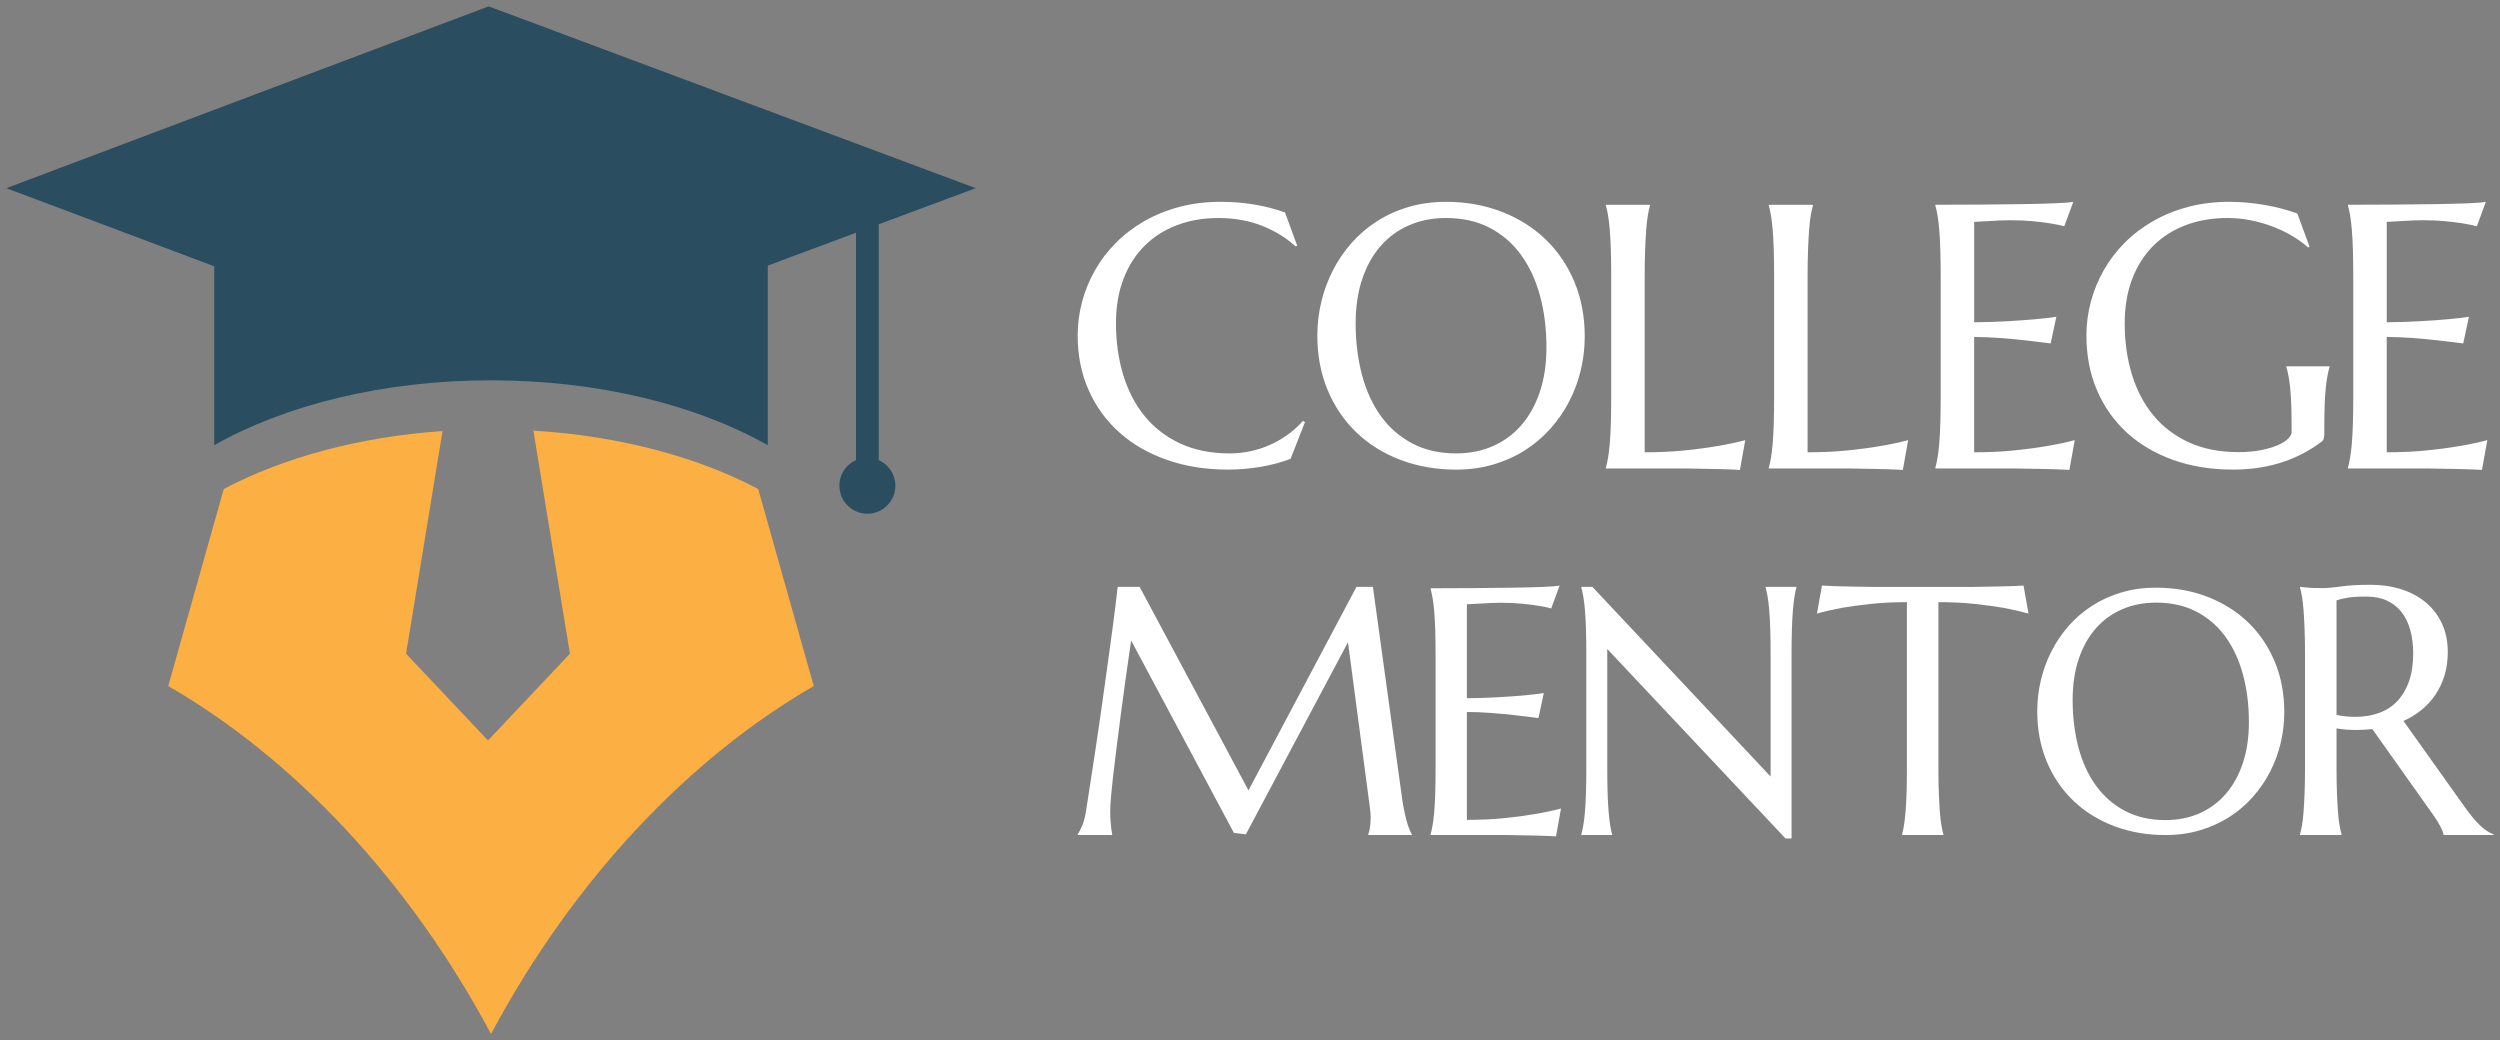 <?xml version="1.0" encoding="UTF-8"?>
<svg id="Layer_1" xmlns="http://www.w3.org/2000/svg" viewBox="0 0 3936.35 1638">
  <rect x="0" y="0" width="3936.35" height="1638" fill="#808080" stroke="none"/>
  <defs>
    <style>
      .cls-1 {
        fill: #2a4e5f;
      }

      .cls-2 {
        fill: #fff;
      }

      .cls-3 {
        fill: #fcaf42;
      }
    </style>
  </defs>
  <g>
    <path class="cls-3" d="M1281.32,1080.18c-194.62,112.41-377.11,302.4-508.15,547.82-131.14-245.42-313.64-435.41-508.25-547.82l87.39-310.22c92.68-49.04,212.14-82.1,344.49-91.25l-57.42,350.56,128.83,136.43.22.11.11-.11,128.83-136.43-57.53-351.22c136.1,8.27,258.98,41.66,353.97,91.91l87.5,310.22Z"/>
    <path class="cls-1" d="M1409.79,764.78c0,24.33-19.74,44.08-44.08,44.08s-44.08-19.74-44.08-44.08c0-17.97,10.74-33.41,26.14-40.28v-358.03l-138.88,51.71v282.79c-111.73-63.13-265.79-102.14-435.84-102.14s-324.11,39.01-435.73,102.14v-281.66L10,296.29,769.41,10l766.82,286.29-152.62,56.84v371.37c15.4,6.87,26.18,22.31,26.18,40.28Z"/>
  </g>
  <g>
    <g>
      <path class="cls-2" d="M1696.85,1313.68c2-2.9,4.27-7.22,6.81-12.94,2.54-5.72,4.54-12.94,5.99-21.66,2-12.71,4.22-27.02,6.68-42.91,2.45-15.89,4.99-32.56,7.63-50,2.63-17.44,5.27-35.28,7.9-53.54,2.63-18.26,5.18-36.24,7.63-53.95,2.45-17.71,4.81-34.78,7.08-51.22,2.27-16.44,4.31-31.47,6.13-45.09,1.81-13.62,3.31-25.48,4.5-35.56,1.18-10.08,2.04-17.66,2.59-22.75h34.6l171.38,320.42,170.02-320.42h25.88l44.68,323.69c1.27,10.18,2.63,18.89,4.09,26.16,1.45,7.27,2.9,13.49,4.36,18.66,1.45,5.18,2.86,9.45,4.22,12.81,1.36,3.36,2.68,6.13,3.95,8.31v1.09h-68.66v-1.09c.91-2,1.77-5.27,2.59-9.81.82-4.54,1.23-9.99,1.23-16.35,0-2.36-.09-4.77-.27-7.22-.18-2.45-.46-5.13-.82-8.04l-34.6-261.02-160.76,302.44-18.8-2.18-161.85-302.98c-6.36,43.05-11.9,82.83-16.62,119.34-2,15.62-4,31.2-5.99,46.73-2,15.53-3.77,30.02-5.31,43.46-1.55,13.44-2.77,25.3-3.68,35.56-.91,10.26-1.36,17.85-1.36,22.75,0,6.18.18,11.63.54,16.35.36,4.73.72,8.72,1.09,11.99.54,3.81,1.09,7.18,1.63,10.08h-54.49v-1.09Z"/>
      <path class="cls-2" d="M2319.84,926.03c22.3-.18,42.76-.41,61.36-.68,18.6-.27,34.49-.68,47.68-1.22,13.18-.54,22.12-1.26,26.82-2.17l-13.27,36.03c-5.96-1.63-12.91-3.07-20.86-4.33-6.87-1.08-15.22-2.12-25.06-3.12-9.85-.99-21.18-1.49-34-1.49-4.33,0-9.53.14-15.58.41-6.05.27-11.88.59-17.47.95-6.5.36-13.1.72-19.78,1.08v147.91c18.6-.18,35.4-.72,50.39-1.63,14.99-.9,27.72-1.8,38.2-2.71,12.28-1.08,23.12-2.34,32.51-3.79l-8.4,39.28c-12.46-1.63-25.19-3.16-38.2-4.61-11.2-1.26-23.39-2.39-36.57-3.39-13.19-.99-25.83-1.49-37.93-1.49v169.86c21.31,0,40.91-.9,58.79-2.71,17.88-1.8,33.5-3.88,46.87-6.23,15.53-2.53,29.71-5.51,42.53-8.94l-7.86,43.89c-2.17-.18-5.42-.36-9.75-.54-4.33-.18-9.17-.36-14.49-.54-5.33-.18-10.93-.32-16.8-.41-5.87-.09-11.42-.18-16.66-.27-5.24-.09-9.89-.18-13.95-.27-4.06-.09-7-.14-8.8-.14h-117.03v-1.08c1.08-3.79,2.12-8.49,3.12-14.09.99-5.6,1.85-12.55,2.57-20.86.72-8.3,1.26-18.19,1.63-29.66.36-11.47.54-24.88.54-40.23v-176.36c0-15.35-.18-28.76-.54-40.23-.36-11.47-.91-21.4-1.63-29.8-.72-8.4-1.58-15.39-2.57-20.99-.99-5.6-2.03-10.29-3.12-14.09v-1.08c22.57,0,45.01-.09,67.32-.27Z"/>
      <path class="cls-2" d="M2507.26,924.05l280.64,298.62v-191.82c0-15.44-.18-28.92-.54-40.46-.37-11.53-.91-21.52-1.63-29.97-.73-8.45-1.59-15.48-2.59-21.12-1-5.63-2.04-10.35-3.13-14.17v-1.09h48.5v1.09c-1.09,3.81-2.09,8.54-3,14.17-.91,5.63-1.73,12.67-2.45,21.12-.73,8.45-1.27,18.44-1.63,29.97-.37,11.54-.54,25.02-.54,40.46v289.36h-9.54l-280.64-298.35v186.37c0,15.44.18,28.93.54,40.46.36,11.54.91,21.48,1.63,29.84.72,8.36,1.54,15.35,2.45,20.98.91,5.63,1.91,10.35,3,14.17v1.09h-48.5v-1.09c1.09-3.81,2.13-8.54,3.13-14.17,1-5.63,1.86-12.62,2.59-20.98.72-8.35,1.27-18.3,1.63-29.84.36-11.53.54-25.02.54-40.46v-177.38c0-15.44-.18-28.92-.54-40.46-.37-11.53-.91-21.52-1.63-29.97-.73-8.45-1.59-15.48-2.59-21.12-1-5.63-2.04-10.35-3.13-14.17v-1.09h17.44Z"/>
      <path class="cls-2" d="M3002.51,948.12c-21.43,0-40.77.95-58.02,2.86-17.25,1.91-32.14,3.95-44.67,6.13-14.53,2.72-27.51,5.72-38.95,8.99l7.9-44.13c2.18.18,5.45.37,9.81.54,4.36.18,9.21.37,14.57.54,5.35.18,10.99.32,16.89.41,5.9.09,11.48.18,16.75.27,5.26.09,9.94.18,14.03.27,4.09.09,7.04.14,8.85.14h155.54c1.81,0,4.77-.04,8.85-.14,4.09-.09,8.76-.18,14.03-.27,5.26-.09,10.85-.18,16.75-.27,5.9-.09,11.53-.23,16.89-.41,5.35-.18,10.21-.36,14.57-.54,4.36-.18,7.63-.36,9.81-.54l7.9,44.13c-11.62-3.27-24.7-6.27-39.23-8.99-12.53-2.18-27.42-4.22-44.67-6.13-17.25-1.91-36.59-2.86-58.02-2.86v260.14c0,15.44.23,28.92.68,40.45.45,11.53,1,21.48,1.63,29.83.63,8.35,1.45,15.35,2.45,20.97,1,5.63,2.04,10.35,3.13,14.16v1.09h-65.1v-1.09c1.09-3.81,2.09-8.53,3-14.16.91-5.63,1.72-12.62,2.45-20.97.72-8.35,1.27-18.29,1.63-29.83.36-11.53.54-25.01.54-40.45v-260.14Z"/>
      <path class="cls-2" d="M3394.76,925.32c29.12,0,56.02,4.75,80.7,14.26,24.67,9.51,45.99,22.85,63.96,40.02,17.96,17.18,32,37.8,42.11,61.86,10.11,24.07,15.17,50.66,15.17,79.78,0,16.57-1.92,32.87-5.75,48.92-3.84,16.05-9.46,31.22-16.87,45.51-7.41,14.3-16.52,27.51-27.34,39.63-10.81,12.12-23.15,22.59-37.01,31.39-13.86,8.81-29.17,15.69-45.91,20.66-16.74,4.97-34.79,7.46-54.15,7.46-29.13,0-56.02-4.67-80.7-13.99-24.68-9.33-46-22.54-63.96-39.63-17.96-17.09-32-37.62-42.11-61.6-10.12-23.98-15.17-50.62-15.17-79.91,0-16.57,1.92-32.87,5.75-48.92,3.83-16.04,9.46-31.3,16.87-45.78,7.41-14.47,16.48-27.77,27.2-39.89,10.72-12.12,23.02-22.63,36.88-31.52,13.86-8.89,29.21-15.83,46.04-20.8,16.83-4.97,34.92-7.46,54.28-7.46ZM3409.67,1291.27c19.36,0,37.05-3.49,53.1-10.46,16.04-6.97,29.86-17.09,41.46-30.34,11.6-13.25,20.62-29.43,27.07-48.52,6.45-19.1,9.68-40.76,9.68-65,0-26.85-3.1-51.75-9.29-74.68-6.19-22.93-15.39-42.81-27.6-59.64-12.21-16.83-27.43-29.99-45.65-39.5-18.22-9.5-39.46-14.26-63.69-14.26-19.36,0-37.06,3.45-53.1,10.33-16.05,6.89-29.87,16.87-41.46,29.95-11.6,13.08-20.62,29.13-27.07,48.13-6.45,19.01-9.68,40.63-9.68,64.87,0,26.68,3.05,51.58,9.16,74.68,6.1,23.11,15.26,43.12,27.47,60.03,12.2,16.92,27.47,30.21,45.78,39.89,18.31,9.68,39.58,14.52,63.83,14.52Z"/>
      <path class="cls-2" d="M3678.95,1208.23c0,15.44.23,28.93.68,40.46.45,11.54,1,21.48,1.63,29.84.63,8.36,1.45,15.35,2.45,20.98,1,5.63,2.04,10.35,3.13,14.17v1.09h-65.39v-1.09c1.09-3.81,2.13-8.54,3.13-14.17,1-5.63,1.81-12.62,2.45-20.98.63-8.35,1.18-18.26,1.63-29.7.45-11.44.68-24.97.68-40.6v-177.38c0-15.44-.23-28.92-.68-40.46-.46-11.53-1-21.48-1.63-29.84-.64-8.35-1.46-15.39-2.45-21.12-1-5.72-2.04-10.49-3.13-14.3v-1.09l11.44,1.09c3.45.37,7.31.59,11.58.68,4.27.09,8.67.14,13.21.14,7.08,0,16.66-.86,28.75-2.59,12.08-1.72,27.47-2.59,46.18-2.59,17.44,0,33.56,2.36,48.36,7.08,14.8,4.73,27.66,11.63,38.55,20.71,10.9,9.09,19.39,20.21,25.48,33.38,6.08,13.17,9.13,28.11,9.13,44.82,0,13.08-1.68,25.2-5.04,36.37-3.36,11.17-8.08,21.3-14.17,30.38-6.09,9.09-13.4,17.12-21.93,24.11-8.54,6.99-18.08,12.85-28.61,17.57l95.64,134.33c4.72,6.72,9.13,12.53,13.21,17.44,4.09,4.9,7.99,9.13,11.72,12.67,3.72,3.54,7.31,6.45,10.76,8.72,3.45,2.27,6.99,4.04,10.63,5.31v1.09h-78.74c-.54-3.45-2.32-8.04-5.31-13.76-3-5.72-6.5-11.4-10.49-17.03l-96.45-135.96c-4.18.37-8.36.68-12.53.95-4.18.27-8.45.41-12.81.41-5.09,0-10.22-.18-15.39-.54-5.18-.36-10.4-1-15.67-1.91v61.31ZM3678.95,1125.67c4.9,1.09,9.9,1.86,14.99,2.32,5.08.46,9.99.68,14.71.68,13.62,0,26.06-2.04,37.33-6.13,11.26-4.09,20.84-10.31,28.75-18.66,7.9-8.35,14.03-18.75,18.39-31.2,4.36-12.44,6.54-27.02,6.54-43.73,0-13.62-1.55-25.97-4.63-37.06-3.09-11.08-7.68-20.48-13.76-28.2-6.09-7.72-13.76-13.71-23.02-17.98-9.26-4.27-20.07-6.4-32.42-6.4s-22.53.64-29.97,1.91c-7.45,1.27-13.08,2.64-16.89,4.09v180.37Z"/>
    </g>
    <g>
      <path class="cls-2" d="M2042.57,386.88l-2.55,1.13c-14.72-13.59-32.42-24.44-53.09-32.56-20.67-8.11-43.37-12.18-68.1-12.18s-45.59,3.73-65.41,11.18c-19.82,7.46-36.86,18.26-51.11,32.42-14.25,14.16-25.34,31.53-33.27,52.1-7.93,20.58-11.89,43.98-11.89,70.22,0,28.88,3.77,55.83,11.33,80.84,7.55,25.01,18.78,46.67,33.69,64.98,14.91,18.31,33.55,32.7,55.92,43.18,22.37,10.48,48.46,15.71,78.29,15.71,10.76,0,21.52-1.13,32.28-3.4,10.76-2.27,21.09-5.61,31-10.05,9.91-4.43,19.25-9.81,28.03-16.14,8.78-6.32,16.75-13.54,23.93-21.66l3.11,1.98-22.65,57.76c-14.16,5.48-29.78,9.67-46.86,12.6-17.09,2.92-34.31,4.39-51.67,4.39-34.92,0-66.87-5.05-95.84-15.15-28.98-10.1-53.89-24.39-74.75-42.9-20.86-18.5-37.09-40.72-48.7-66.68-11.61-25.95-17.41-54.79-17.41-86.5,0-17.93,2.31-35.58,6.94-52.95,4.62-17.36,11.37-33.88,20.24-49.55,8.87-15.67,19.82-30.06,32.84-43.18,13.02-13.12,27.89-24.49,44.59-34.12,16.71-9.63,35.11-17.13,55.21-22.51,20.1-5.38,41.86-8.07,65.26-8.07,36.43,0,70.22,5.57,101.36,16.71l19.25,52.38Z"/>
      <path class="cls-2" d="M2276.65,317.79c31.52,0,60.64,5.15,87.35,15.43,26.71,10.29,49.78,24.73,69.23,43.32,19.44,18.59,34.64,40.91,45.59,66.96,10.95,26.05,16.42,54.84,16.42,86.36,0,17.94-2.08,35.58-6.23,52.95-4.15,17.37-10.24,33.79-18.26,49.27-8.03,15.48-17.89,29.78-29.59,42.9-11.71,13.12-25.06,24.45-40.06,33.98-15.01,9.53-31.57,16.99-49.69,22.37-18.12,5.38-37.66,8.07-58.61,8.07-31.53,0-60.64-5.05-87.35-15.15-26.71-10.1-49.79-24.39-69.23-42.9-19.44-18.5-34.64-40.72-45.59-66.68-10.95-25.95-16.42-54.79-16.42-86.5,0-17.93,2.07-35.58,6.23-52.95,4.15-17.36,10.24-33.88,18.26-49.55,8.02-15.67,17.84-30.06,29.45-43.18,11.61-13.12,24.92-24.49,39.92-34.12,15.01-9.63,31.61-17.13,49.83-22.51,18.21-5.38,37.8-8.07,58.75-8.07ZM2292.79,713.9c20.95,0,40.11-3.77,57.48-11.33,17.36-7.55,32.32-18.5,44.88-32.84,12.55-14.34,22.32-31.85,29.31-52.52,6.98-20.67,10.48-44.12,10.48-70.36,0-29.07-3.35-56.01-10.05-80.84-6.7-24.82-16.66-46.34-29.87-64.56-13.21-18.21-29.69-32.46-49.41-42.75-19.73-10.29-42.71-15.43-68.95-15.43-20.95,0-40.11,3.73-57.48,11.18-17.37,7.46-32.33,18.26-44.88,32.42-12.56,14.16-22.32,31.53-29.31,52.1-6.99,20.58-10.48,43.98-10.48,70.22,0,28.88,3.3,55.83,9.91,80.84,6.61,25.01,16.52,46.67,29.73,64.98,13.21,18.31,29.73,32.7,49.55,43.18,19.82,10.48,42.85,15.71,69.09,15.71Z"/>
      <path class="cls-2" d="M2589.6,712.14c22.77,0,43.72-.96,62.83-2.9,19.11-1.93,35.8-4.15,50.09-6.66,16.6-2.7,31.75-5.89,45.46-9.55l-8.4,46.91c-2.32-.19-5.79-.39-10.42-.58-4.63-.19-9.8-.39-15.49-.58-5.7-.19-11.68-.34-17.95-.43-6.27-.1-12.21-.19-17.81-.29-5.6-.1-10.57-.19-14.91-.29-4.34-.1-7.48-.14-9.41-.14h-125.08v-1.16c1.16-4.05,2.27-9.07,3.33-15.06,1.06-5.98,1.98-13.41,2.75-22.29.77-8.88,1.35-19.44,1.74-31.7.38-12.26.58-26.59.58-43v-188.49c0-16.4-.19-30.74-.58-43-.39-12.26-.97-22.87-1.74-31.85-.77-8.98-1.69-16.45-2.75-22.44-1.06-5.98-2.17-11-3.33-15.06v-1.16h69.49v1.16c-1.16,4.05-2.27,9.08-3.33,15.06-1.06,5.99-1.93,13.46-2.61,22.44-.68,8.98-1.26,19.59-1.74,31.85-.48,12.26-.72,26.59-.72,43v276.22Z"/>
      <path class="cls-2" d="M2846.11,712.14c22.77,0,43.72-.96,62.83-2.9,19.11-1.93,35.8-4.15,50.09-6.66,16.6-2.7,31.75-5.89,45.46-9.55l-8.4,46.91c-2.32-.19-5.79-.39-10.42-.58-4.63-.19-9.8-.39-15.49-.58-5.7-.19-11.68-.34-17.95-.43-6.27-.1-12.21-.19-17.81-.29-5.6-.1-10.57-.19-14.91-.29-4.34-.1-7.48-.14-9.41-.14h-125.08v-1.16c1.16-4.05,2.27-9.07,3.33-15.06,1.06-5.98,1.98-13.41,2.75-22.29.77-8.88,1.35-19.44,1.74-31.7.38-12.26.58-26.59.58-43v-188.49c0-16.4-.19-30.74-.58-43-.39-12.26-.97-22.87-1.74-31.85-.77-8.98-1.69-16.45-2.75-22.44-1.06-5.98-2.17-11-3.33-15.06v-1.16h69.49v1.16c-1.16,4.05-2.27,9.08-3.33,15.06-1.06,5.99-1.93,13.46-2.61,22.44-.68,8.98-1.26,19.59-1.74,31.85-.48,12.26-.72,26.59-.72,43v276.22Z"/>
      <path class="cls-2" d="M3119.27,322.13c23.84-.19,45.7-.43,65.58-.72,19.88-.29,36.87-.72,50.96-1.3,14.09-.58,23.64-1.35,28.66-2.32l-14.19,38.51c-6.37-1.74-13.8-3.28-22.29-4.63-7.34-1.16-16.26-2.27-26.78-3.33-10.52-1.06-22.63-1.59-36.34-1.59-4.63,0-10.18.14-16.65.43-6.47.29-12.69.63-18.68,1.01-6.95.39-14,.77-21.14,1.16v158.09c19.88-.19,37.83-.77,53.85-1.74,16.02-.96,29.63-1.93,40.83-2.9,13.12-1.16,24.71-2.51,34.74-4.05l-8.98,41.98c-13.32-1.74-26.93-3.37-40.83-4.92-11.97-1.35-25-2.56-39.09-3.62-14.09-1.06-27.61-1.59-40.54-1.59v181.54c22.77,0,43.72-.96,62.83-2.9,19.11-1.93,35.8-4.15,50.09-6.66,16.6-2.7,31.75-5.89,45.46-9.55l-8.4,46.91c-2.32-.19-5.79-.39-10.42-.58-4.63-.19-9.8-.39-15.49-.58-5.7-.19-11.68-.34-17.95-.43-6.27-.1-12.21-.19-17.81-.29-5.6-.1-10.57-.19-14.91-.29-4.34-.1-7.48-.14-9.41-.14h-125.08v-1.16c1.16-4.05,2.27-9.07,3.33-15.06,1.06-5.98,1.98-13.41,2.75-22.29.77-8.88,1.35-19.44,1.74-31.7.38-12.26.58-26.59.58-43v-188.49c0-16.4-.19-30.74-.58-43-.39-12.26-.97-22.87-1.74-31.85-.77-8.98-1.69-16.45-2.75-22.44-1.06-5.98-2.17-11-3.33-15.06v-1.16c24.13,0,48.11-.09,71.95-.29Z"/>
      <path class="cls-2" d="M3659.76,683.04c0,2.08-.24,4.25-.71,6.51-.47,2.27-1.56,4.15-3.26,5.66-8.49,6.42-17.7,12.32-27.61,17.7-9.91,5.38-20.63,10.05-32.14,14.02-11.52,3.96-23.93,7.03-37.23,9.2-13.31,2.17-27.61,3.26-42.9,3.26-34.36,0-65.69-5.05-94-15.15-28.31-10.1-52.62-24.39-72.91-42.9-20.29-18.5-36.01-40.72-47.14-66.68-11.14-25.95-16.71-54.79-16.71-86.5,0-17.93,2.31-35.58,6.94-52.95,4.62-17.36,11.37-33.88,20.24-49.55,8.87-15.67,19.82-30.06,32.84-43.18,13.02-13.12,27.89-24.49,44.59-34.12,16.71-9.63,35.11-17.13,55.21-22.51,20.1-5.38,41.86-8.07,65.26-8.07,9.06,0,18.31.42,27.75,1.27,9.44.85,18.78,2.08,28.03,3.68,9.25,1.61,18.17,3.54,26.76,5.8,8.59,2.27,16.75,4.81,24.49,7.64l19.25,52.38-2.27,1.13c-7.36-6.61-15.86-12.74-25.48-18.4-9.63-5.66-19.92-10.57-30.86-14.72-10.95-4.15-22.42-7.41-34.4-9.77-11.99-2.36-24.12-3.54-36.38-3.54-23.78,0-45.59,3.73-65.41,11.18-19.82,7.46-36.86,18.26-51.11,32.42-14.25,14.16-25.34,31.53-33.27,52.1-7.93,20.58-11.89,43.98-11.89,70.22,0,28.88,3.77,55.69,11.33,80.41,7.55,24.73,18.78,46.15,33.69,64.27,14.91,18.12,33.55,32.33,55.92,42.61,22.37,10.29,48.46,15.43,78.29,15.43,13.21,0,25.01-1.04,35.39-3.11,10.38-2.07,19.16-4.67,26.33-7.79,7.17-3.11,12.6-6.51,16.28-10.19,3.68-3.68,5.52-7.03,5.52-10.05v-11.04c0-13.21-.19-24.63-.57-34.26-.38-9.63-.95-17.98-1.7-25.06-.76-7.08-1.61-13.17-2.55-18.26-.95-5.1-2.08-9.81-3.4-14.16v-1.13h67.95v1.13c-1.13,3.96-2.22,8.64-3.26,14.02-1.04,5.38-1.94,11.75-2.69,19.11-.76,7.36-1.32,16-1.7,25.91-.38,9.91-.57,21.38-.57,34.4v11.61Z"/>
      <path class="cls-2" d="M3768.89,322.13c23.84-.19,45.7-.43,65.58-.72,19.88-.29,36.87-.72,50.96-1.3,14.09-.58,23.64-1.35,28.66-2.32l-14.19,38.51c-6.37-1.74-13.8-3.28-22.29-4.63-7.34-1.16-16.26-2.27-26.78-3.33-10.52-1.06-22.63-1.59-36.34-1.59-4.63,0-10.18.14-16.65.43-6.47.29-12.69.63-18.68,1.01-6.95.39-14,.77-21.14,1.16v158.09c19.88-.19,37.83-.77,53.85-1.74,16.02-.96,29.63-1.93,40.83-2.9,13.12-1.16,24.71-2.51,34.74-4.05l-8.98,41.98c-13.32-1.74-26.93-3.37-40.83-4.92-11.97-1.35-25-2.56-39.09-3.62-14.09-1.06-27.61-1.59-40.54-1.59v181.54c22.77,0,43.72-.96,62.83-2.9,19.11-1.93,35.8-4.15,50.09-6.66,16.6-2.7,31.75-5.89,45.46-9.55l-8.4,46.91c-2.32-.19-5.79-.39-10.42-.58-4.63-.19-9.8-.39-15.49-.58-5.7-.19-11.68-.34-17.95-.43-6.27-.1-12.21-.19-17.81-.29-5.6-.1-10.57-.19-14.91-.29-4.34-.1-7.48-.14-9.41-.14h-125.08v-1.16c1.16-4.05,2.27-9.07,3.33-15.06,1.06-5.98,1.98-13.41,2.75-22.29.77-8.88,1.35-19.44,1.74-31.7.38-12.26.58-26.59.58-43v-188.49c0-16.4-.19-30.74-.58-43-.39-12.26-.97-22.87-1.74-31.85-.77-8.98-1.69-16.45-2.75-22.44-1.06-5.98-2.17-11-3.33-15.06v-1.16c24.13,0,48.11-.09,71.95-.29Z"/>
    </g>
  </g>
</svg>